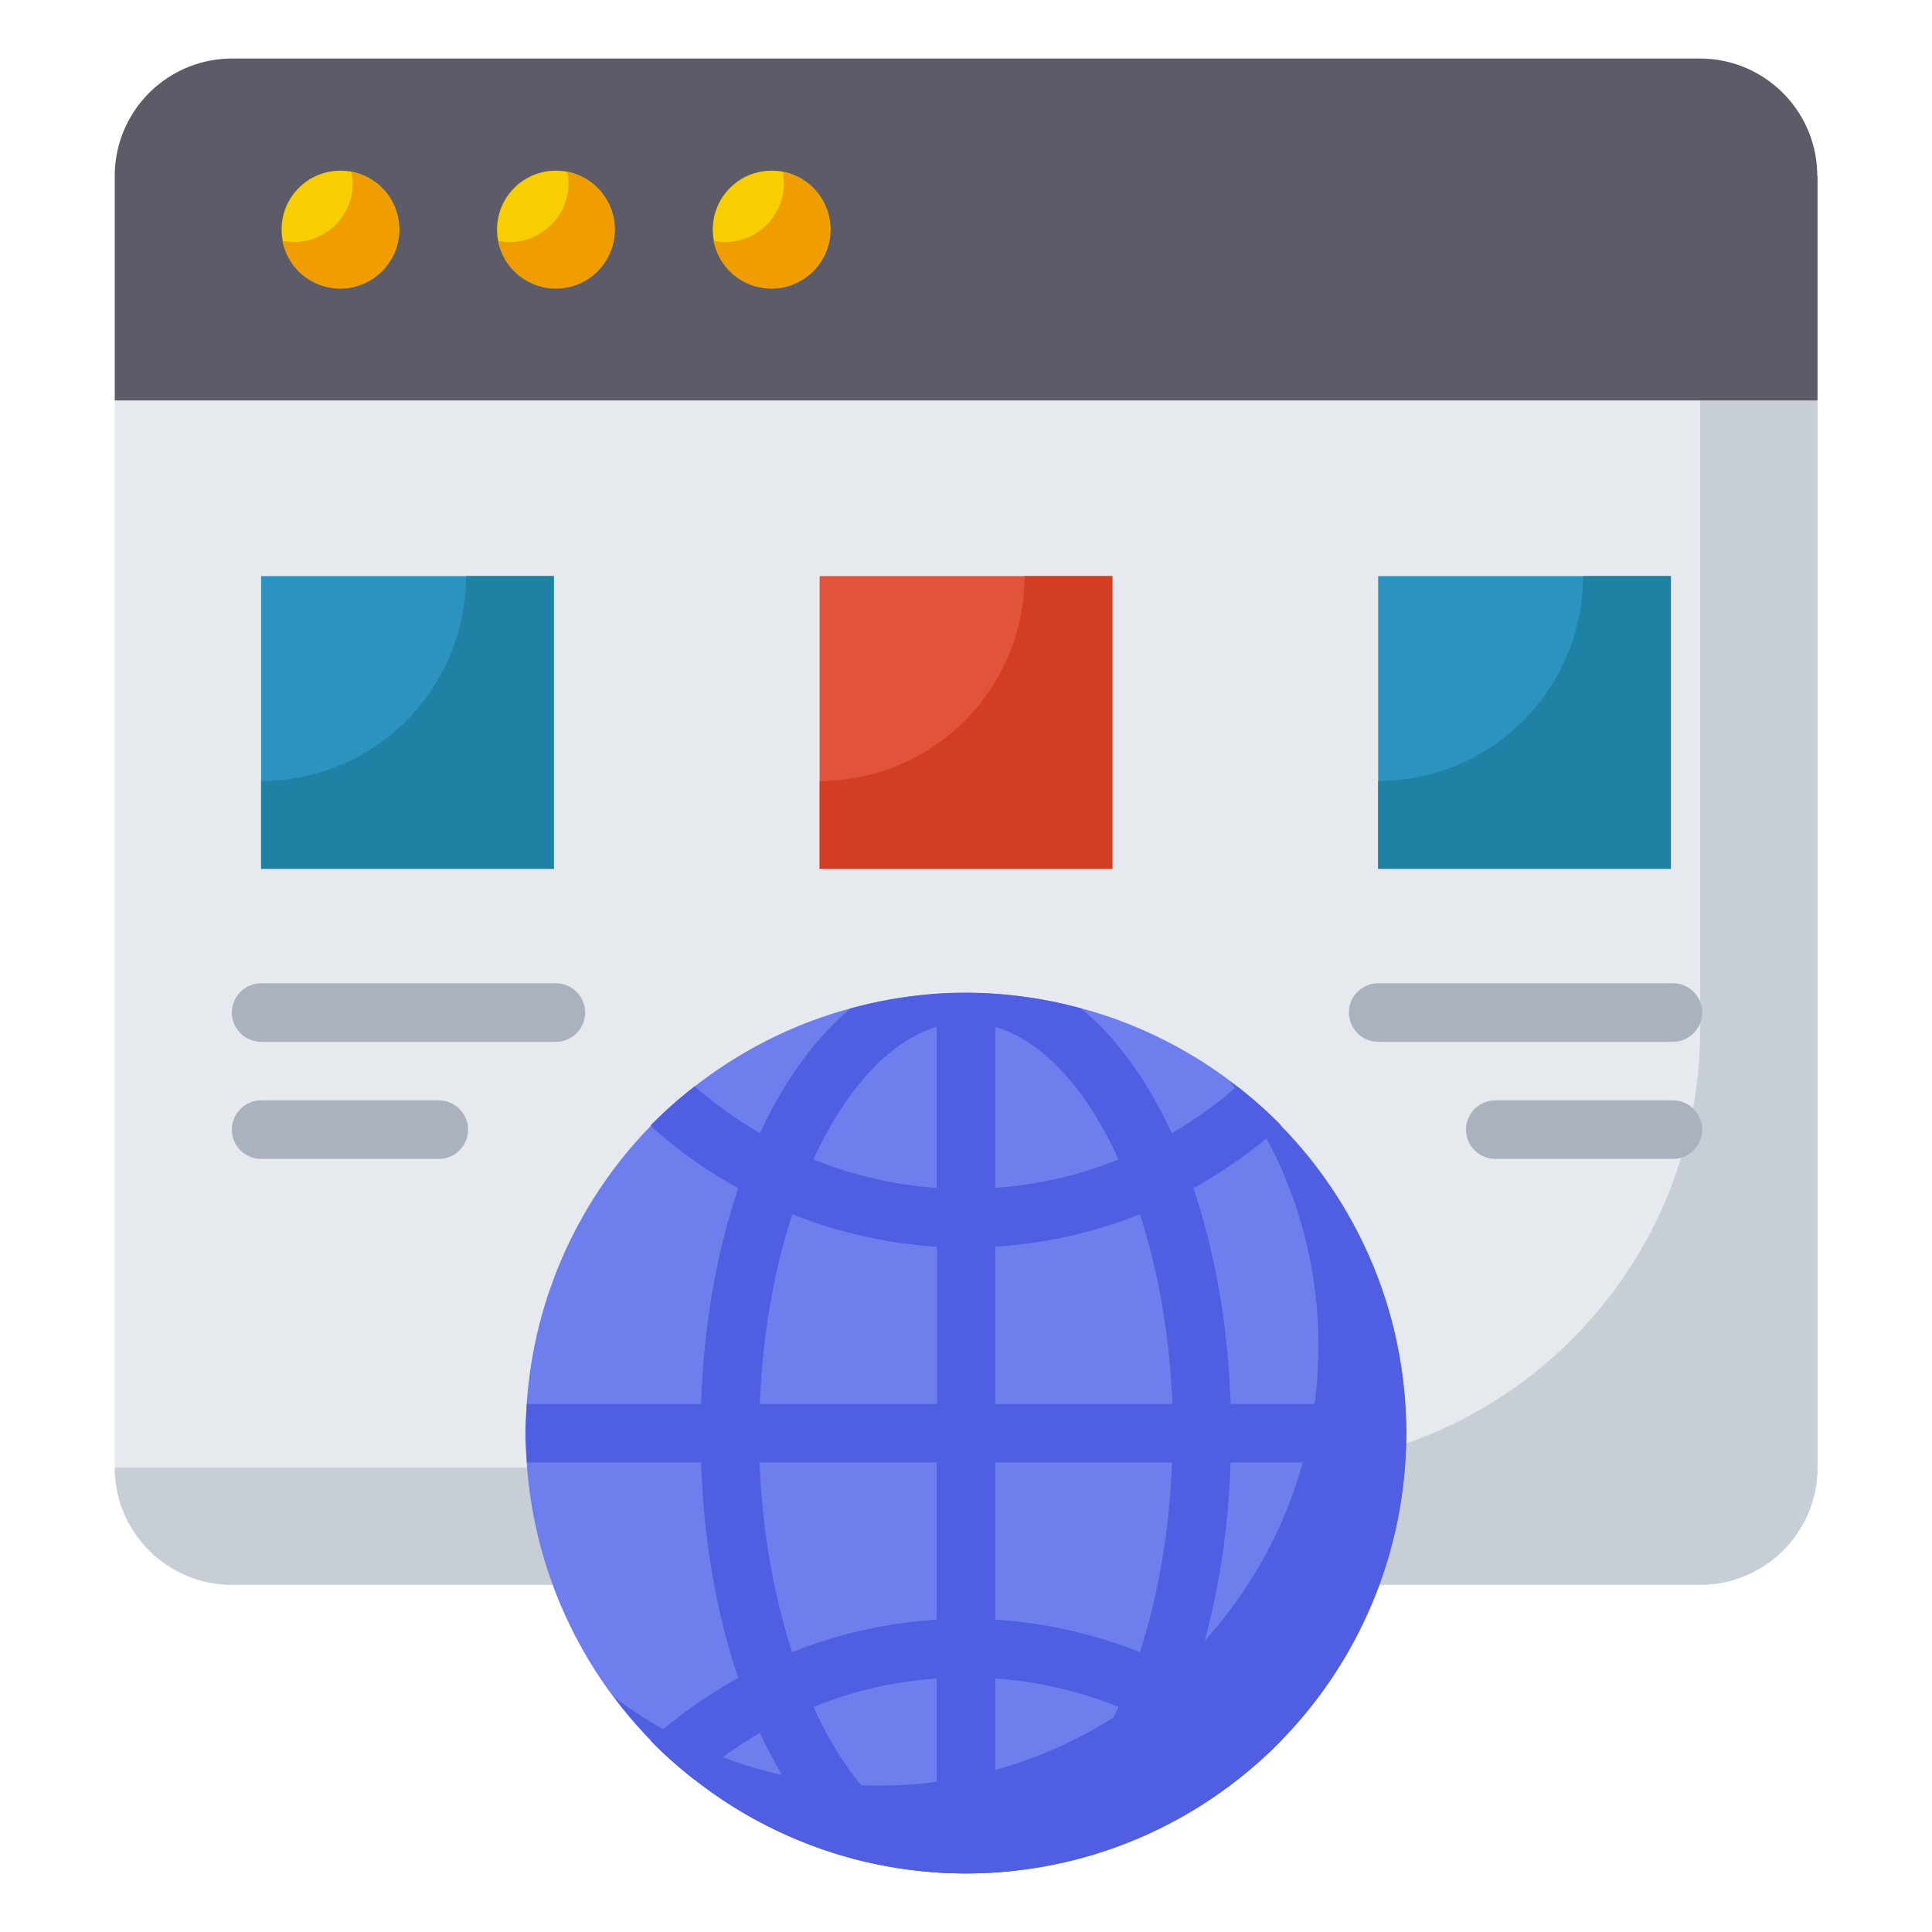 <svg xmlns="http://www.w3.org/2000/svg" version="1.1" xmlns:xlink="http://www.w3.org/1999/xlink" xmlns:svgjs="http://svgjs.com/svgjs" x="0" y="0" viewBox="0 0 66 66" style="enable-background:new 0 0 512 512" xml:space="preserve" class=""><g><path fill="#e6e9ee" d="M3.92 13.68v36.45c0 2.22 1.8 4.01 4.01 4.01H58.08c2.22 0 4.01-1.8 4.01-4.01V13.68z" data-original="#e6e9ee" class=""/><path fill="#c8ced6" d="M58.08 13.68v21.5c0 8.26-6.7 14.96-14.96 14.96H3.92c0 2.21 1.8 4 4.01 4H58.08c2.22 0 4.01-1.8 4.01-4.01V13.68z" data-original="#c8ced6" class=""/><path fill="#5d5b68" d="M62.08 6.01c0-2.22-1.8-4.01-4.01-4.01H7.93a4.01 4.01 0 0 0-4.01 4.01v7.67h58.17V6.01z" data-original="#5d5b68"/><g fill="#f8ce01"><circle cx="11.63" cy="7.84" r="2.01" fill="#f8ce01" data-original="#f8ce01"/><circle cx="18.99" cy="7.84" r="2.01" fill="#f8ce01" data-original="#f8ce01"/><circle cx="26.36" cy="7.84" r="2.01" fill="#f8ce01" data-original="#f8ce01"/></g><path fill="#f09d00" d="M12.01 5.87c.02.13.04.25.04.39a2.01 2.01 0 0 1-2.4 1.97 2.008 2.008 0 0 0 3.98-.39c0-.98-.7-1.79-1.62-1.97zM19.38 5.87c.02.13.04.26.04.39a2.01 2.01 0 0 1-2.4 1.97A2.008 2.008 0 0 0 21 7.84c0-.98-.7-1.79-1.62-1.97zM26.74 5.87c.02.13.04.25.04.39a2.01 2.01 0 0 1-2.4 1.97 2.008 2.008 0 0 0 3.98-.39c0-.98-.69-1.79-1.62-1.97z" data-original="#f09d00"/><circle cx="33" cy="48.96" r="15.04" fill="#6e7fed" data-original="#6e7fed" class=""/><path fill="#505fe1" d="M42.02 36.94c1.89 2.51 3.02 5.63 3.02 9.02C45.04 54.26 38.31 61 30 61c-3.39 0-6.5-1.13-9.02-3.02C23.72 61.63 28.08 64 33 64c8.31 0 15.04-6.74 15.04-15.04 0-4.92-2.37-9.28-6.02-12.02z" data-original="#505fe1" class=""/><path fill="#2c92bf" d="M8.92 19.68h10v10h-10z" data-original="#2c92bf"/><path fill="#e1533b" d="M28 19.68h10v10H28z" data-original="#e1533b"/><path fill="#2c92bf" d="M47.08 19.68h10v10h-10z" data-original="#2c92bf"/><path fill="#1f81a3" d="M54.08 19.68c0 3.86-3.13 7-7 7v3h10v-10z" data-original="#1f81a3" class=""/><path fill="#aab2bd" d="M18.99 35.59H8.92c-.55 0-1-.45-1-1s.45-1 1-1h10.07c.55 0 1 .45 1 1s-.45 1-1 1zM14.99 39.59H8.92c-.55 0-1-.45-1-1s.45-1 1-1h6.07c.55 0 1 .45 1 1s-.45 1-1 1zM57.15 35.59H47.08c-.55 0-1-.45-1-1s.45-1 1-1h10.07c.55 0 1 .45 1 1s-.45 1-1 1zM57.15 39.59h-6.07c-.55 0-1-.45-1-1s.45-1 1-1h6.07c.55 0 1 .45 1 1s-.45 1-1 1z" data-original="#aab2bd" class=""/><path fill="#505fe1" d="M47.99 49.96c.02-.33.05-.66.05-1s-.03-.67-.05-1h-5.95c-.09-2.71-.54-5.21-1.27-7.37 1.04-.58 2.03-1.27 2.94-2.08.02-.02.03-.05.05-.07-.47-.48-.97-.92-1.5-1.33-.69.61-1.44 1.14-2.23 1.6-.83-1.8-1.89-3.26-3.1-4.26a15.05 15.05 0 0 0-3.94-.54c-1.36 0-2.68.2-3.93.54-1.21 1.01-2.26 2.46-3.1 4.26-.79-.46-1.53-.99-2.23-1.6-.53.41-1.03.85-1.5 1.33.02.02.03.05.05.07.9.81 1.89 1.5 2.94 2.08-.73 2.16-1.18 4.66-1.27 7.37H18c-.02.33-.05.66-.05 1s.03.67.05 1h5.95c.09 2.71.54 5.21 1.27 7.36-1.04.58-2.03 1.27-2.94 2.08-.02.02-.03.05-.05.07.47.48.97.92 1.5 1.33.69-.61 1.44-1.14 2.23-1.6.83 1.8 1.89 3.26 3.1 4.27 1.26.33 2.58.53 3.94.53s2.68-.2 3.94-.54c1.21-1.01 2.26-2.46 3.1-4.26.79.46 1.53.99 2.22 1.6.53-.41 1.03-.85 1.5-1.33-.02-.02-.03-.05-.05-.07-.9-.81-1.89-1.5-2.94-2.08.73-2.16 1.18-4.66 1.27-7.36zM32 62.84c-1.65-.49-3.13-2.15-4.21-4.53 1.34-.54 2.76-.87 4.21-.97zm0-7.51c-1.7.11-3.37.48-4.94 1.11-.62-1.91-1.02-4.13-1.11-6.48H32zm0-7.37h-6.04c.09-2.36.48-4.57 1.11-6.48 1.57.63 3.23 1 4.94 1.11v5.37zm0-7.38c-1.45-.1-2.87-.43-4.21-.97 1.09-2.38 2.57-4.04 4.21-4.53zm2-5.5c1.65.49 3.13 2.15 4.21 4.53-1.34.54-2.76.87-4.21.97zm0 27.76v-5.5c1.45.1 2.87.43 4.21.97-1.08 2.38-2.56 4.04-4.21 4.53zm4.94-6.4c-1.57-.63-3.23-1-4.94-1.11v-5.37h6.04c-.09 2.35-.48 4.57-1.1 6.48zM34 47.96v-5.37c1.7-.11 3.37-.48 4.94-1.11.62 1.91 1.02 4.13 1.11 6.48z" data-original="#505fe1" class=""/><path fill="#1f81a3" d="M15.92 19.68c0 3.86-3.13 7-7 7v3h10v-10z" data-original="#1f81a3" class=""/><path fill="#d33d24" d="M35 19.68c0 3.86-3.13 7-7 7v3h10v-10z" data-original="#d33d24"/></g></svg>